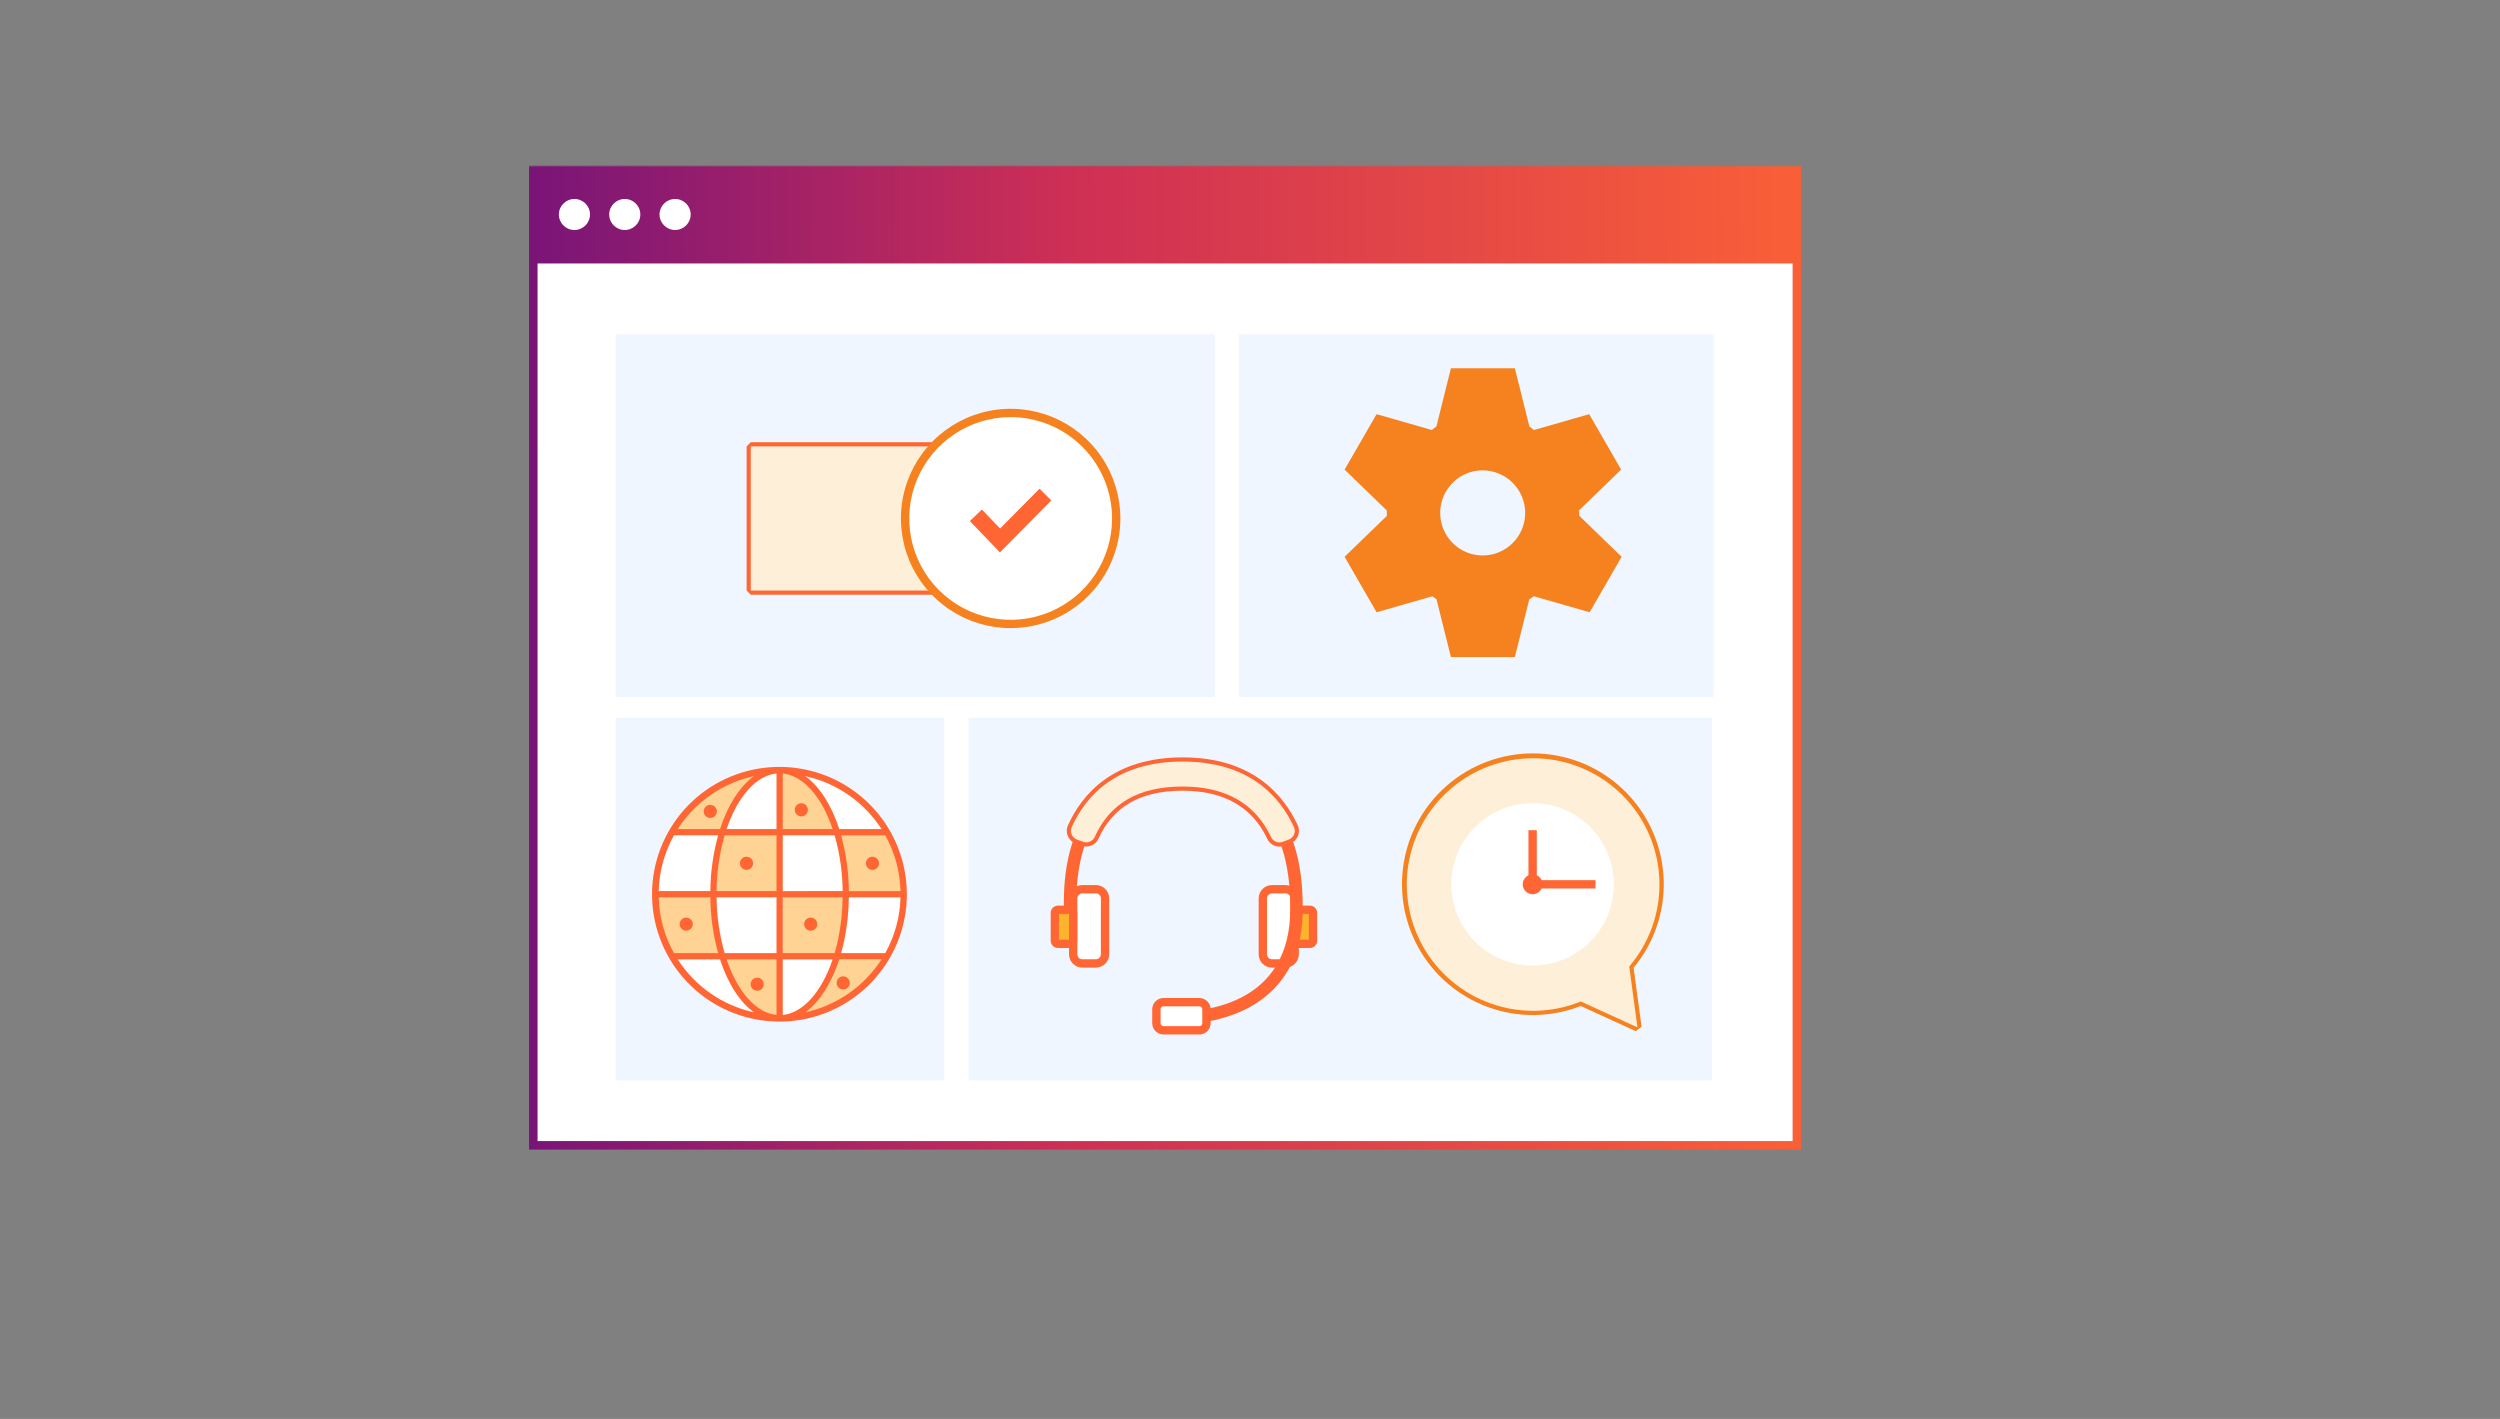 <svg width="740" height="420" viewBox="0 0 740 420" fill="none" xmlns="http://www.w3.org/2000/svg">
<rect x="0" y="0" width="740" height="420" fill="#808080" stroke="none"/>
<g clip-path="url(#clip0_2103_474)">
<mask id="mask0_2103_474" style="mask-type:luminance" maskUnits="userSpaceOnUse" x="87" y="49" width="565" height="321">
<path d="M652 49H87V370H652V49Z" fill="white"/>
</mask>
<g mask="url(#mask0_2103_474)">
<path d="M531.87 50.259H157.86V339.025H531.87V50.259Z" fill="white"/>
<path d="M533.137 48.99H156.587L156.597 340.282H533.129L533.137 48.99ZM530.612 337.764H159.119V77.988H530.612V337.764Z" fill="url(#paint0_linear_2103_474)"/>
<path d="M170.031 68.081C172.575 68.081 174.638 66.025 174.638 63.488C174.638 60.951 172.575 58.894 170.031 58.894C167.487 58.894 165.424 60.951 165.424 63.488C165.424 66.025 167.487 68.081 170.031 68.081Z" fill="white"/>
<path d="M184.931 68.081C187.476 68.081 189.538 66.025 189.538 63.488C189.538 60.951 187.476 58.894 184.931 58.894C182.387 58.894 180.324 60.951 180.324 63.488C180.324 66.025 182.387 68.081 184.931 68.081Z" fill="white"/>
<path d="M199.831 68.081C202.376 68.081 204.438 66.025 204.438 63.488C204.438 60.951 202.376 58.894 199.831 58.894C197.287 58.894 195.225 60.951 195.225 63.488C195.225 66.025 197.287 68.081 199.831 68.081Z" fill="white"/>
<path d="M359.599 98.968H182.221V206.349H359.599V98.968Z" fill="#F0F6FF"/>
<path d="M507.224 98.968H366.752V206.349H507.224V98.968Z" fill="#F0F6FF"/>
<path d="M279.485 212.429H182.221V319.811H279.485V212.429Z" fill="#F0F6FF"/>
<path d="M506.774 212.429H286.687V319.811H506.774V212.429Z" fill="#F0F6FF"/>
</g>
<path d="M284.948 176.033H222.232L221 174.801V132.125L222.232 130.894H284.635V133.357H223.465V173.57H284.948V176.033Z" fill="#FF6633"/>
<path d="M211.148 264H194C193.99 270.446 195.686 276.78 198.915 282.359H213.769C213.288 280.799 212.867 279.168 212.511 277.481C211.594 273.046 211.137 268.529 211.148 264Z" fill="#FFD393"/>
<path d="M250.621 265H267.769C267.779 271.446 266.083 277.78 262.854 283.359H248C248.481 281.799 248.902 280.168 249.258 278.481C250.175 274.046 250.632 269.529 250.621 265Z" fill="white"/>
<path d="M200 246.359H214.854C218.243 235.383 224.574 228 231.828 228C225.377 227.998 219.038 229.693 213.452 232.915C207.864 236.139 203.224 240.775 200 246.359Z" fill="#FFD393"/>
<path d="M262.827 247.359H247.974C244.584 236.383 238.253 229 231 229C237.451 228.998 243.79 230.693 249.376 233.915C254.963 237.139 259.603 241.775 262.827 247.359Z" fill="white"/>
<path d="M263.827 246.359H248.974C245.584 235.383 239.253 228 232 228C238.451 227.998 244.79 229.693 250.376 232.915C255.963 236.139 260.603 240.775 263.827 246.359Z" fill="url(#paint1_linear_2103_474)"/>
<path d="M212.001 264.363H231.596V246H214.622C212.845 251.958 211.961 258.146 212.001 264.363Z" fill="#FFD393"/>
<path d="M230.974 283H214C217.38 293.976 223.721 301.359 230.974 301.359V283Z" fill="#FFD393"/>
<path d="M231 283H247.974C244.594 293.976 238.253 301.359 231 301.359V283Z" fill="white"/>
<path d="M230 264.692V283.052H246.974C248.751 277.094 249.635 270.908 249.595 264.692H230Z" fill="#FFD393"/>
<path d="M231.596 264V282.359H214.622C212.845 276.402 211.961 270.216 212.001 264H231.596Z" fill="white"/>
<path d="M231 246V265H250.056C252.051 258.835 253.044 252.433 252.999 246H231Z" fill="white"/>
<path d="M231 228V246.359H247.974C244.588 235.383 238.254 228 231 228Z" fill="#FFD393"/>
<path d="M229.974 228V246.359H213C216.386 235.383 222.72 228 229.974 228Z" fill="white"/>
<path d="M246.974 284C243.595 294.976 237.254 302.359 230 302.359C236.451 302.362 242.79 300.667 248.376 297.444C253.963 294.221 258.603 289.584 261.828 284H246.974Z" fill="#FFD393"/>
<path d="M214.854 284C218.233 294.976 224.574 302.359 231.827 302.359C225.376 302.362 219.038 300.667 213.452 297.444C207.864 294.221 203.224 289.584 200 284H214.854Z" fill="white"/>
<path d="M262.854 246H248C249.777 251.958 250.661 258.146 250.621 264.363H267.769C267.779 257.916 266.083 251.581 262.854 246Z" fill="#FFD393"/>
<path d="M198.915 246H213.769C211.992 251.958 211.108 258.146 211.148 264.363H194C193.99 257.916 195.686 251.581 198.915 246Z" fill="white"/>
<path d="M263.391 245.871C258.822 237.947 251.524 231.954 242.861 229.008C234.197 226.063 224.759 226.366 216.301 229.861C207.845 233.356 200.948 239.806 196.898 248.007C192.846 256.208 191.916 265.602 194.282 274.437C196.646 283.273 202.145 290.946 209.752 296.03C217.36 301.114 226.557 303.26 235.631 302.068C244.704 300.875 253.034 296.427 259.068 289.552C265.102 282.676 268.431 273.842 268.431 264.696C268.427 258.088 266.688 251.598 263.391 245.871ZM266.552 263.773H251.269C251.219 258.192 250.444 252.641 248.963 247.26H262.038C264.858 252.316 266.408 257.982 266.553 263.769L266.552 263.773ZM248.09 277.985C247.796 279.395 247.436 280.781 247.038 282.132H231.689V265.619H249.414C249.374 269.774 248.931 273.914 248.091 277.982L248.09 277.985ZM231.693 228.957C237.652 229.538 243.187 235.698 246.463 245.409H231.693V228.957ZM229.847 245.406H215.077C218.35 235.693 223.884 229.533 229.847 228.953V245.406ZM229.847 247.252V263.765H212.11C212.158 258.179 212.959 252.625 214.489 247.252H229.847ZM229.847 265.617V282.13H214.487C212.957 276.757 212.157 271.202 212.109 265.617H229.847ZM229.847 283.975V300.428C223.885 299.847 218.351 293.687 215.077 283.975H229.847ZM231.695 283.975H246.465C243.192 293.687 237.658 299.847 231.695 300.428V283.975ZM231.695 263.769V247.247H247.048C248.579 252.62 249.379 258.174 249.427 263.76L231.695 263.769ZM260.932 245.406H248.415C246.083 238.204 242.524 232.751 238.375 229.73C247.67 231.769 255.78 237.404 260.926 245.406H260.932ZM223.161 229.733C219.013 232.756 215.455 238.209 213.124 245.409H200.608C205.756 237.408 213.865 231.771 223.161 229.733ZM199.491 247.247H212.566C211.087 252.629 210.312 258.179 210.262 263.76H194.976C195.122 257.972 196.671 252.305 199.491 247.247ZM194.976 265.612H210.262C210.312 271.192 211.087 276.743 212.566 282.125H199.491C196.672 277.068 195.123 271.404 194.976 265.617V265.612ZM200.609 283.97H213.126C215.456 291.172 219.008 296.623 223.163 299.646C213.865 297.61 205.753 291.975 200.604 283.975L200.609 283.97ZM238.373 299.646C242.522 296.623 246.081 291.172 248.409 283.97H260.926C255.779 291.975 247.667 297.613 238.368 299.651L238.373 299.646ZM262.043 282.123H248.96C249.31 280.889 249.633 279.633 249.901 278.355C250.766 274.162 251.221 269.894 251.261 265.612H266.553C266.409 271.401 264.861 277.069 262.038 282.128L262.043 282.123Z" fill="#FF6633"/>
<path d="M210.236 242.117C211.31 242.117 212.18 241.248 212.18 240.174C212.18 239.101 211.31 238.231 210.236 238.231C209.162 238.231 208.292 239.101 208.292 240.174C208.292 241.248 209.162 242.117 210.236 242.117Z" fill="#FF6633"/>
<path d="M220.961 257.479C222.035 257.479 222.905 256.609 222.905 255.536C222.905 254.463 222.035 253.593 220.961 253.593C219.887 253.593 219.018 254.463 219.018 255.536C219.018 256.609 219.887 257.479 220.961 257.479Z" fill="#FF6633"/>
<path d="M237.194 241.644C238.268 241.644 239.138 240.775 239.138 239.701C239.138 238.628 238.268 237.759 237.194 237.759C236.12 237.759 235.25 238.628 235.25 239.701C235.25 240.775 236.12 241.644 237.194 241.644Z" fill="#FF6633"/>
<path d="M258.247 257.479C259.321 257.479 260.191 256.609 260.191 255.536C260.191 254.463 259.321 253.593 258.247 253.593C257.173 253.593 256.303 254.463 256.303 255.536C256.303 256.609 257.173 257.479 258.247 257.479Z" fill="#FF6633"/>
<path d="M249.583 292.882C250.657 292.882 251.527 292.012 251.527 290.939C251.527 289.866 250.657 288.996 249.583 288.996C248.509 288.996 247.639 289.866 247.639 290.939C247.639 292.012 248.509 292.882 249.583 292.882Z" fill="#FF6633"/>
<path d="M239.97 275.484C241.044 275.484 241.914 274.615 241.914 273.541C241.914 272.468 241.044 271.599 239.97 271.599C238.896 271.599 238.026 272.468 238.026 273.541C238.026 274.615 238.896 275.484 239.97 275.484Z" fill="#FF6633"/>
<path d="M224.126 293.271C225.2 293.271 226.07 292.401 226.07 291.328C226.07 290.255 225.2 289.385 224.126 289.385C223.053 289.385 222.183 290.255 222.183 291.328C222.183 292.401 223.053 293.271 224.126 293.271Z" fill="#FF6633"/>
<path d="M203.119 275.484C204.193 275.484 205.062 274.615 205.062 273.541C205.062 272.468 204.193 271.599 203.119 271.599C202.045 271.599 201.175 272.468 201.175 273.541C201.175 274.615 202.045 275.484 203.119 275.484Z" fill="#FF6633"/>
<path d="M484.173 305.225L467.891 297.773C459.11 301.218 449.374 301.343 440.507 298.125C431.641 294.907 424.254 288.567 419.73 280.293C415.208 272.02 413.86 262.382 415.94 253.186C418.021 243.991 423.385 235.868 431.029 230.345C438.673 224.821 448.071 222.273 457.459 223.18C466.849 224.087 475.585 228.385 482.028 235.27C488.473 242.155 492.183 251.153 492.462 260.576C492.743 270 489.574 279.202 483.549 286.457L485.907 303.942L484.173 305.225ZM467.456 295.294L468.435 295.314L483.166 302.056L481.038 286.245L481.324 285.28C487.069 278.554 490.148 269.958 489.979 261.116C489.81 252.274 486.404 243.801 480.406 237.299C474.408 230.798 466.235 226.719 457.431 225.834C448.628 224.95 439.805 227.32 432.631 232.498C425.459 237.676 420.434 245.302 418.507 253.933C416.58 262.564 417.885 271.601 422.175 279.335C426.466 287.07 433.442 292.964 441.787 295.904C450.132 298.843 459.266 298.624 467.46 295.287L467.456 295.294Z" fill="#F6821F"/>
<path d="M482.256 286.08C488.193 279.125 491.374 270.237 491.196 261.096C491.018 251.955 487.493 243.197 481.291 236.478C475.088 229.759 466.637 225.544 457.535 224.632C448.434 223.72 439.313 226.174 431.899 231.529C424.486 236.884 419.292 244.769 417.303 253.692C415.313 262.617 416.665 271.959 421.102 279.954C425.539 287.948 432.755 294.04 441.383 297.076C450.011 300.114 459.453 299.885 467.924 296.433L484.686 304.106L482.256 286.08Z" fill="#FEEFD9"/>
<path d="M453.657 285.796C466.94 285.796 477.707 275.035 477.707 261.76C477.707 248.485 466.94 237.724 453.657 237.724C440.374 237.724 429.607 248.485 429.607 261.76C429.607 275.035 440.374 285.796 453.657 285.796Z" fill="white"/>
<path d="M472.273 262.992H452.425V245.737H454.889V260.529H472.273V262.992Z" fill="#FF6633"/>
<path d="M453.657 264.697C455.281 264.697 456.596 263.382 456.596 261.76C456.596 260.137 455.281 258.823 453.657 258.823C452.034 258.823 450.718 260.137 450.718 261.76C450.718 263.382 452.034 264.697 453.657 264.697Z" fill="#FF6633"/>
<path d="M378.707 250.596C377.945 250.592 377.2 250.371 376.56 249.957C375.921 249.544 375.412 248.956 375.096 248.264C370.661 238.832 362.236 234.049 350.056 234.049C337.641 234.049 329.502 238.678 325.179 248.195C324.776 249.12 324.035 249.855 323.108 250.252C322.18 250.649 321.136 250.677 320.189 250.331L318.371 249.669C317.858 249.483 317.389 249.192 316.993 248.817C316.598 248.441 316.283 247.988 316.072 247.485C315.859 246.983 315.753 246.442 315.759 245.896C315.764 245.351 315.883 244.813 316.107 244.315C320.249 235.13 329.5 224.183 350.056 224.183C370.523 224.183 379.881 235.11 384.128 244.279C384.357 244.774 384.482 245.311 384.493 245.856C384.506 246.402 384.406 246.943 384.198 247.449C383.991 247.953 383.682 248.409 383.292 248.79C382.9 249.17 382.434 249.465 381.924 249.658L380.107 250.342C379.659 250.51 379.185 250.596 378.707 250.596ZM350.051 231.586C363.27 231.586 372.446 236.84 377.321 247.223C377.476 247.577 377.761 247.859 378.116 248.01C378.471 248.162 378.871 248.173 379.234 248.04L381.05 247.356C381.244 247.283 381.42 247.172 381.569 247.028C381.717 246.884 381.835 246.712 381.914 246.52C381.992 246.329 382.03 246.124 382.026 245.917C382.021 245.711 381.974 245.507 381.887 245.319C377.946 236.796 369.222 226.64 350.051 226.64C330.813 226.64 322.193 236.798 318.349 245.321C318.264 245.51 318.219 245.713 318.216 245.92C318.215 246.126 318.255 246.331 318.336 246.523C318.416 246.713 318.535 246.884 318.685 247.027C318.836 247.168 319.015 247.278 319.209 247.349L321.027 248.012C321.392 248.14 321.792 248.124 322.145 247.969C322.498 247.813 322.78 247.527 322.93 247.172C327.7 236.686 336.572 231.586 350.051 231.586Z" fill="#FF6633"/>
<path d="M316.732 269.298H313.158C312.646 269.298 312.232 269.712 312.232 270.224V278.446C312.232 278.957 312.646 279.371 313.158 279.371H316.732C317.244 279.371 317.658 278.957 317.658 278.446V270.224C317.658 269.712 317.244 269.298 316.732 269.298Z" fill="#FCB42F"/>
<path d="M324.375 263.212H320.371C318.873 263.212 317.658 264.427 317.658 265.925V282.47C317.658 283.967 318.873 285.182 320.371 285.182H324.375C325.874 285.182 327.089 283.967 327.089 282.47V265.925C327.089 264.427 325.874 263.212 324.375 263.212Z" fill="white"/>
<path d="M384.156 279.37H387.73C388.242 279.37 388.656 278.956 388.656 278.444V270.223C388.656 269.711 388.242 269.297 387.73 269.297H384.156C383.644 269.297 383.23 269.711 383.23 270.223V278.444C383.23 278.956 383.644 279.37 384.156 279.37Z" fill="#FCB42F"/>
<path d="M376.511 285.181H380.516C382.014 285.181 383.229 283.966 383.229 282.469V265.923C383.229 264.426 382.014 263.211 380.516 263.211H376.511C375.013 263.211 373.798 264.426 373.798 265.923V282.469C373.798 283.966 375.013 285.181 376.511 285.181Z" fill="white"/>
<path d="M355.965 302.634L355.388 298.978C377.305 295.52 381.905 280.929 381.905 269.298V268.798C381.951 255.382 378.753 245.348 372.398 238.974C367.097 233.658 359.58 230.962 350.055 230.962C340.529 230.962 333.062 233.63 327.829 238.892C318.468 248.304 318.56 263.565 318.59 268.58V269.293H314.891V268.603C314.859 263.207 314.76 246.787 325.207 236.282C331.161 230.295 339.522 227.26 350.06 227.26C360.597 227.26 369.005 230.323 375.027 236.361C382.102 243.457 385.666 254.375 385.613 268.81V269.293C385.608 287.779 375.084 299.618 355.965 302.634Z" fill="#FF6633"/>
<path d="M379.673 249.186C379.02 249.428 378.3 249.413 377.658 249.144C377.016 248.876 376.499 248.374 376.211 247.741C371.554 237.835 362.768 232.817 350.051 232.817C337.126 232.817 328.595 237.688 324.054 247.688C323.775 248.326 323.263 248.833 322.623 249.11C321.984 249.385 321.263 249.409 320.607 249.175L318.788 248.512C318.434 248.383 318.111 248.183 317.838 247.924C317.565 247.665 317.349 247.352 317.202 247.006C317.056 246.659 316.982 246.286 316.987 245.911C316.991 245.535 317.073 245.163 317.227 244.82C321.472 235.408 330.569 225.414 350.051 225.414C369.458 225.414 378.653 235.397 383.005 244.795C383.163 245.137 383.248 245.507 383.257 245.882C383.265 246.259 383.195 246.632 383.053 246.979C382.91 247.327 382.697 247.643 382.427 247.904C382.158 248.167 381.836 248.369 381.484 248.502L379.673 249.186Z" fill="#FEEFD9"/>
<path d="M316.731 280.602H313.157C312.585 280.601 312.036 280.373 311.632 279.969C311.228 279.565 311.001 279.017 311 278.445V270.223C311.001 269.651 311.228 269.103 311.632 268.699C312.036 268.295 312.585 268.067 313.157 268.066H316.731C317.303 268.067 317.852 268.294 318.257 268.698C318.661 269.103 318.889 269.651 318.891 270.223V278.445C318.889 279.017 318.661 279.565 318.257 279.97C317.852 280.374 317.303 280.601 316.731 280.602ZM313.463 278.139H316.426V270.529H313.463V278.139Z" fill="#FF6633"/>
<path d="M324.377 286.413H320.372C319.325 286.412 318.323 285.996 317.583 285.257C316.843 284.518 316.428 283.516 316.426 282.47V265.921C316.428 264.875 316.843 263.873 317.583 263.133C318.323 262.394 319.325 261.979 320.372 261.978H324.377C325.423 261.979 326.426 262.394 327.166 263.133C327.905 263.873 328.321 264.875 328.322 265.921V282.467C328.321 283.513 327.905 284.516 327.166 285.256C326.426 285.995 325.423 286.412 324.377 286.413ZM320.372 264.443C319.98 264.444 319.603 264.6 319.326 264.876C319.049 265.154 318.892 265.529 318.891 265.921V282.467C318.892 282.86 319.047 283.235 319.325 283.513C319.603 283.791 319.979 283.946 320.372 283.947H324.377C324.77 283.947 325.145 283.791 325.423 283.513C325.701 283.235 325.858 282.86 325.858 282.467V265.921C325.858 265.528 325.701 265.153 325.423 264.875C325.145 264.597 324.77 264.441 324.377 264.441L320.372 264.443Z" fill="#FF6633"/>
<path d="M387.726 280.602H384.152C383.58 280.601 383.031 280.374 382.627 279.969C382.221 279.565 381.995 279.017 381.994 278.445V270.223C381.995 269.651 382.221 269.103 382.627 268.699C383.031 268.294 383.58 268.067 384.152 268.066H387.726C388.298 268.067 388.847 268.294 389.251 268.699C389.656 269.103 389.883 269.651 389.884 270.223V278.445C389.883 279.017 389.656 279.565 389.251 279.969C388.847 280.374 388.298 280.601 387.726 280.602ZM384.458 278.139H387.42V270.529H384.458V278.139Z" fill="#FF6633"/>
<path d="M380.517 286.413H376.511C375.465 286.412 374.462 285.996 373.723 285.257C372.983 284.518 372.566 283.516 372.565 282.47V265.921C372.566 264.875 372.983 263.873 373.723 263.133C374.462 262.394 375.465 261.979 376.511 261.978H380.517C381.563 261.979 382.566 262.394 383.306 263.133C384.045 263.873 384.461 264.875 384.462 265.921V282.467C384.461 283.513 384.045 284.516 383.306 285.256C382.566 285.995 381.563 286.412 380.517 286.413ZM376.511 264.443C376.12 264.443 375.743 264.6 375.465 264.876C375.187 265.153 375.031 265.529 375.029 265.921V282.467C375.031 282.86 375.186 283.237 375.464 283.513C375.742 283.791 376.118 283.947 376.511 283.947H380.517C380.91 283.947 381.285 283.791 381.563 283.513C381.841 283.235 381.998 282.86 381.998 282.467V265.921C381.998 265.528 381.841 265.153 381.563 264.875C381.285 264.597 380.91 264.441 380.517 264.441L376.511 264.443Z" fill="#FF6633"/>
<path d="M342.293 298.737V302.881C342.293 304.037 343.23 304.974 344.387 304.974H355.014C356.17 304.974 357.108 304.037 357.108 302.881V298.737C357.108 297.582 356.17 296.645 355.014 296.645H344.387C343.23 296.645 342.293 297.582 342.293 298.737Z" fill="white"/>
<path d="M355.012 306.202H344.386C343.505 306.201 342.658 305.851 342.035 305.228C341.412 304.605 341.061 303.759 341.06 302.878V298.734C341.061 297.853 341.412 297.007 342.035 296.384C342.658 295.761 343.505 295.411 344.386 295.41H355.012C355.895 295.411 356.74 295.761 357.364 296.384C357.988 297.009 358.338 297.853 358.339 298.735V302.878C358.338 303.76 357.988 304.605 357.364 305.228C356.74 305.851 355.895 306.201 355.012 306.202ZM344.386 297.873C344.158 297.873 343.939 297.964 343.777 298.126C343.616 298.287 343.525 298.506 343.525 298.734V302.878C343.525 303.106 343.616 303.325 343.777 303.486C343.939 303.648 344.158 303.739 344.386 303.739H355.012C355.241 303.739 355.461 303.649 355.622 303.487C355.783 303.326 355.875 303.107 355.875 302.878V298.734C355.874 298.505 355.783 298.286 355.621 298.125C355.459 297.963 355.24 297.873 355.011 297.873H344.386Z" fill="#FF6633"/>
<path d="M284.635 132.125H222.231V174.801H284.948" fill="#FEEFD9"/>
<path d="M299.155 184.695C316.413 184.695 330.405 170.711 330.405 153.463C330.405 136.214 316.413 122.231 299.155 122.231C281.897 122.231 267.906 136.214 267.906 153.463C267.906 170.711 281.897 184.695 299.155 184.695Z" fill="white"/>
<path d="M295.974 163.502L287.084 154.22L290.647 150.813L296.033 156.439L307.689 144.658L311.193 148.122L295.974 163.502Z" fill="#FF6633"/>
<path d="M299.156 185.926C292.732 185.926 286.452 184.022 281.11 180.455C275.769 176.889 271.606 171.819 269.148 165.886C266.689 159.955 266.045 153.428 267.298 147.131C268.551 140.834 271.645 135.05 276.187 130.509C280.729 125.969 286.516 122.877 292.817 121.624C299.117 120.371 305.648 121.014 311.583 123.47C317.518 125.926 322.591 130.087 326.16 135.425C329.73 140.763 331.635 147.039 331.636 153.459C331.628 162.067 328.203 170.319 322.114 176.406C316.024 182.492 307.768 185.916 299.156 185.926ZM299.156 123.463C293.219 123.463 287.415 125.223 282.478 128.52C277.542 131.816 273.694 136.502 271.422 141.984C269.151 147.467 268.556 153.499 269.715 159.319C270.874 165.138 273.733 170.484 277.932 174.68C282.13 178.875 287.479 181.733 293.303 182.89C299.126 184.047 305.161 183.451 310.646 181.18C316.131 178.909 320.82 175.062 324.116 170.128C327.415 165.193 329.174 159.393 329.173 153.459C329.163 145.506 325.998 137.881 320.37 132.258C314.743 126.635 307.114 123.472 299.156 123.463Z" fill="#F6821F"/>
<path d="M447.427 193.245H430.435L426.291 176.642L424.199 175.145L408.057 179.771L399.563 165.029L411.74 153.233V150.584L399.563 138.787L408.059 124.047L424.116 128.647L426.273 126.916L430.436 110.236H447.427L451.59 126.916L453.75 128.647L469.807 124.045L478.303 138.786L466.156 150.551L466.232 153.2L478.442 165.026L469.946 179.768L453.779 175.133L451.566 176.663L447.427 193.245ZM438.876 137.983C436.143 137.983 433.473 138.795 431.201 140.315C428.929 141.836 427.159 143.997 426.113 146.525C425.068 149.053 424.794 151.835 425.327 154.519C425.86 157.204 427.176 159.669 429.108 161.604C431.04 163.539 433.501 164.857 436.181 165.391C438.86 165.925 441.638 165.651 444.162 164.604C446.686 163.556 448.843 161.783 450.361 159.507C451.879 157.232 452.689 154.557 452.689 151.82C452.689 148.151 451.234 144.631 448.644 142.036C446.054 139.441 442.54 137.984 438.877 137.983H438.876Z" fill="#F6821F"/>
<path d="M448.397 194.486H429.468L425.201 177.386L423.966 176.502L407.466 181.23L398 164.809L410.498 152.706V151.105L398 139.001L407.47 122.591L423.844 127.283L425.177 126.214L429.472 109H448.397L452.694 126.214L454.025 127.283L470.399 122.591L479.861 139.005L467.412 151.063L467.457 152.662L480 164.81L470.535 181.231L454.001 176.492L452.656 177.421L448.397 194.486ZM431.405 192.002H446.46L450.477 175.909L453.558 173.781L469.357 178.309L476.884 165.248L465.007 153.744L464.9 150.039L476.74 138.567L469.218 125.507L453.473 130.018L450.487 127.621L446.456 111.472H431.405L427.375 127.621L424.39 130.018L408.645 125.507L401.117 138.567L412.978 150.055V153.754L401.117 165.243L408.645 178.304L424.43 173.78L427.381 175.892L431.405 192.002ZM438.877 166.895C435.9 166.895 432.989 166.011 430.513 164.354C428.037 162.697 426.107 160.342 424.968 157.586C423.828 154.831 423.53 151.799 424.111 148.874C424.691 145.948 426.125 143.261 428.231 141.152C430.336 139.043 433.019 137.607 435.939 137.025C438.86 136.443 441.887 136.742 444.638 137.884C447.389 139.025 449.74 140.958 451.394 143.438C453.048 145.918 453.931 148.834 453.93 151.816C453.927 155.815 452.34 159.648 449.518 162.475C446.695 165.303 442.869 166.893 438.877 166.897V166.895ZM438.877 139.221C436.39 139.221 433.959 139.96 431.891 141.344C429.823 142.728 428.212 144.695 427.26 146.996C426.308 149.298 426.059 151.83 426.544 154.274C427.03 156.717 428.227 158.961 429.986 160.723C431.744 162.484 433.985 163.684 436.424 164.17C438.863 164.656 441.392 164.406 443.689 163.453C445.987 162.5 447.951 160.885 449.332 158.814C450.714 156.743 451.452 154.308 451.452 151.816C451.447 148.477 450.121 145.277 447.764 142.916C445.406 140.555 442.211 139.227 438.877 139.224V139.221Z" fill="#F6821F"/>
</g>
<defs>
<linearGradient id="paint0_linear_2103_474" x1="104" y1="148.5" x2="562.5" y2="147" gradientUnits="userSpaceOnUse">
<stop stop-color="#5D0C83"/>
<stop offset="0.464" stop-color="#CE2F55"/>
<stop offset="1" stop-color="#FF6633"/>
</linearGradient>
<linearGradient id="paint1_linear_2103_474" x1="247.914" y1="228" x2="247.914" y2="246.359" gradientUnits="userSpaceOnUse">
<stop stop-color="white"/>
<stop offset="1" stop-color="white" stop-opacity="0"/>
</linearGradient>
<clipPath id="clip0_2103_474">
<rect width="740" height="420" fill="white"/>
</clipPath>
</defs>
</svg>
